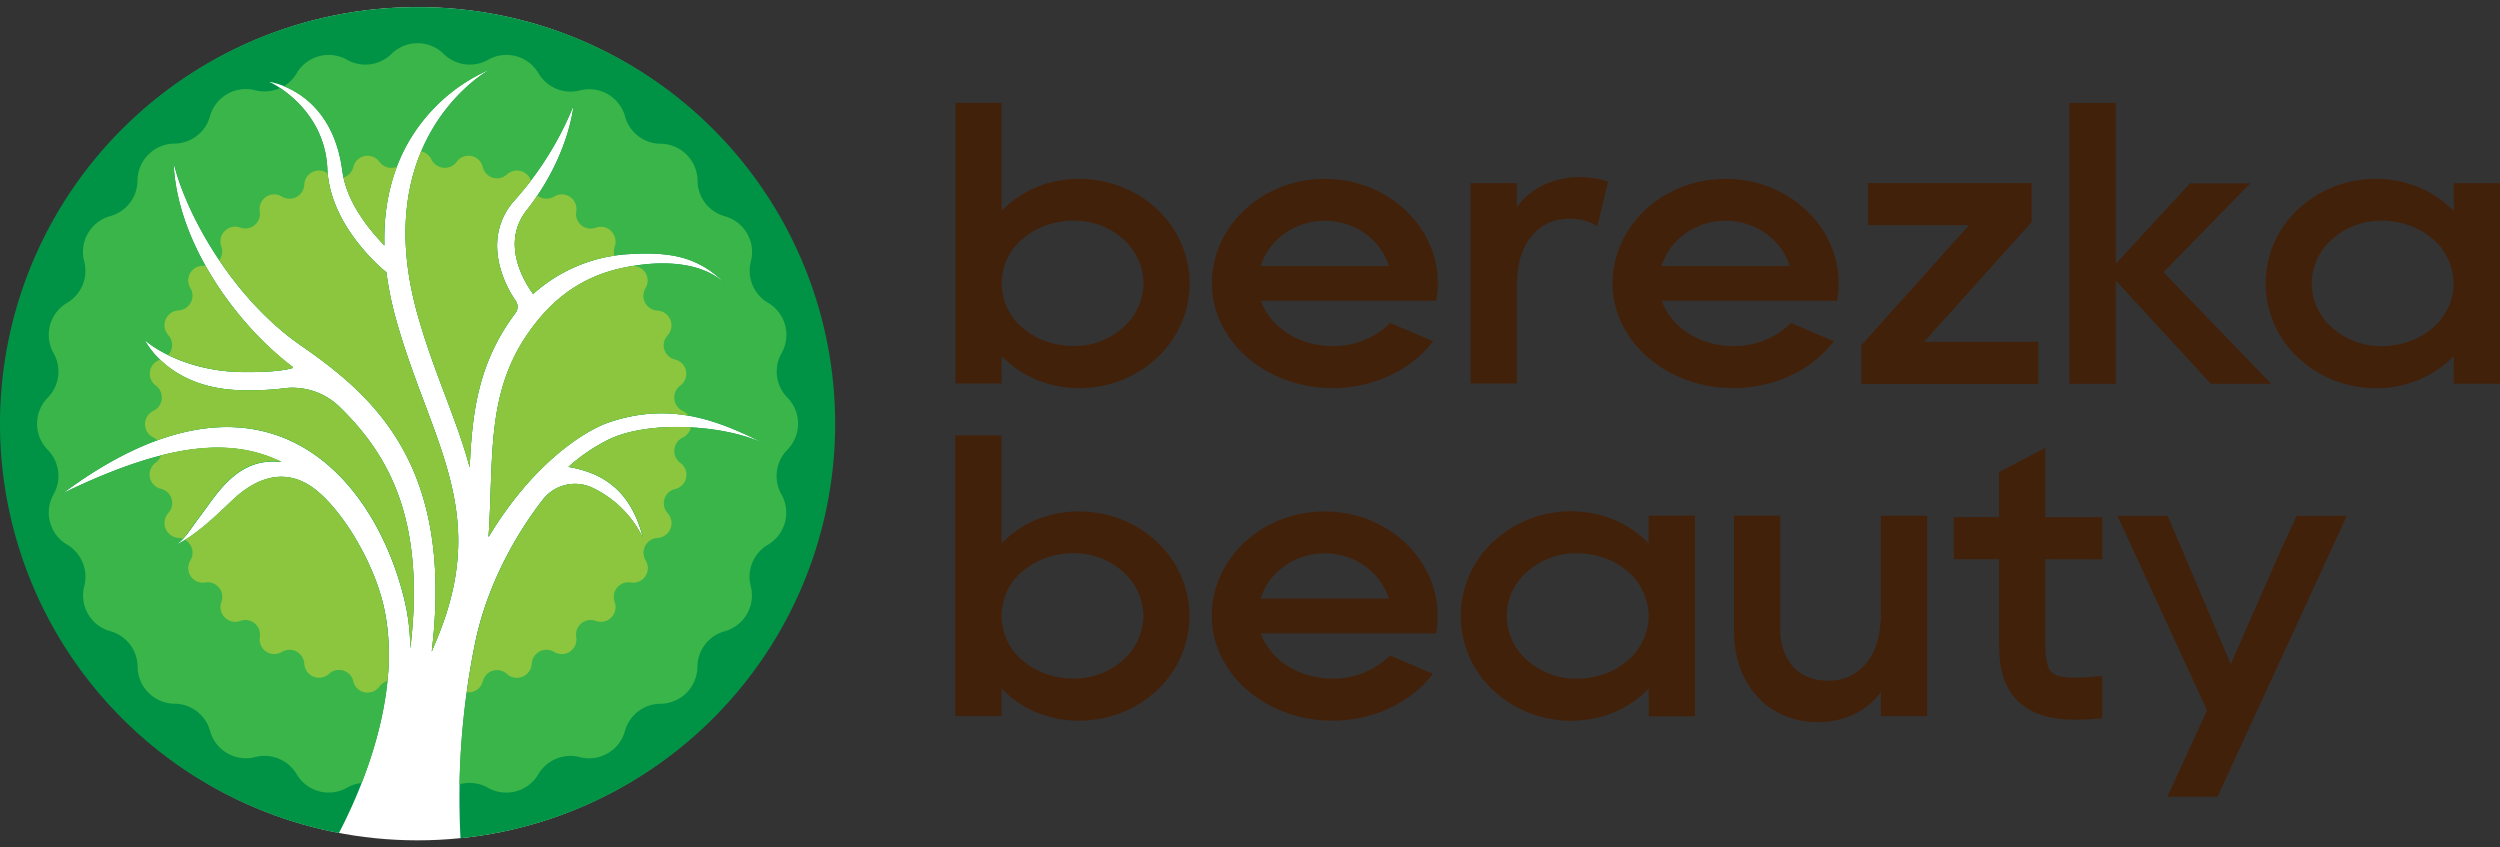 <?xml version="1.0" encoding="UTF-8"?> <svg xmlns="http://www.w3.org/2000/svg" width="118" height="40" viewBox="0 0 118 40" fill="none"><rect x="0" y="0" width="118" height="40" fill="#333333" stroke="none"/><g clip-path="url(#clip0_2834_23755)"><path d="M56.153 13.376a4.815 4.815 0 0 1-1.51 3.484 5.315 5.315 0 0 1-1.74 1.1 5.57 5.57 0 0 1-2.083.361 5.348 5.348 0 0 1-2.04-.457 5.004 5.004 0 0 1-1.5-1.055v1.293h-2.185V4.855h2.185v5.094a5.03 5.03 0 0 1 1.5-1.056 5.315 5.315 0 0 1 2.04-.45 5.568 5.568 0 0 1 2.084.362 5.292 5.292 0 0 1 1.738 1.097 4.818 4.818 0 0 1 1.511 3.474Zm-2.18 0a2.828 2.828 0 0 0-.94-2.07 3.429 3.429 0 0 0-2.213-.888c-.42-.016-.84.037-1.244.155a3.437 3.437 0 0 0-1.147.576 2.732 2.732 0 0 0 0 4.45 3.42 3.42 0 0 0 1.147.575c.403.119.822.171 1.242.155a3.436 3.436 0 0 0 2.211-.886 2.822 2.822 0 0 0 .944-2.065v-.002ZM67.405 14.195h-7.884c.422 1.232 1.773 2.138 3.374 2.138a3.784 3.784 0 0 0 2.723-1.09l2.027.862c-1.035 1.366-2.813 2.213-4.75 2.213-3.143 0-5.693-2.216-5.693-4.942 0-2.725 2.388-4.933 5.33-4.933 2.943 0 5.337 2.21 5.337 4.935 0 .274-.026.548-.077.817h-.387Zm-1.847-1.636c-.38-1.232-1.59-2.138-3.026-2.138-1.435 0-2.646.906-3.025 2.138h6.05ZM75.9 8.572l-.502 2.113a2.119 2.119 0 0 0-1.025-.347 2.686 2.686 0 0 0-.929.06 2.11 2.11 0 0 0-.874.46 2.653 2.653 0 0 0-.666.92 3.572 3.572 0 0 0-.275 1.184l-.029.345v4.797h-2.19v-9.46h2.185v1.143c.258-.368.592-.676.978-.904a3.866 3.866 0 0 1 1.8-.518c.319-.013.64.008.955.06.194.035.385.084.572.147ZM86.322 14.195h-7.885c.423 1.232 1.773 2.138 3.374 2.138a3.793 3.793 0 0 0 2.725-1.09l2.026.862c-1.035 1.366-2.812 2.213-4.75 2.213-3.142 0-5.7-2.216-5.7-4.942 0-2.725 2.394-4.933 5.337-4.933 2.943 0 5.337 2.218 5.337 4.944 0 .274-.027.547-.078.817l-.386-.009Zm-1.848-1.636c-.379-1.232-1.59-2.138-3.025-2.138-1.435 0-2.646.906-3.026 2.138h6.051ZM96.203 16.136v1.987h-8.35v-1.828l5.088-5.667h-4.775V8.641h7.73v1.84l-5.079 5.655h5.386ZM107.202 18.116h-2.852l-4.484-4.873v4.873h-2.191V4.86h2.19v7.59l3.501-3.795h2.849l-4.097 4.193 5.084 5.268Z" fill="#42210B"></path><path d="M118 8.645v9.466h-2.185V16.81c-.431.441-.94.8-1.501 1.055a5.31 5.31 0 0 1-2.039.46 5.577 5.577 0 0 1-2.085-.363 5.34 5.34 0 0 1-1.739-1.099 4.771 4.771 0 0 1-1.118-5.382c.26-.6.641-1.139 1.118-1.585a5.337 5.337 0 0 1 1.739-1.097 5.567 5.567 0 0 1 2.085-.355 5.32 5.32 0 0 1 2.037.457 5.025 5.025 0 0 1 1.503 1.057V8.645H118Zm-2.189 4.733a2.81 2.81 0 0 0-1.145-2.227 3.441 3.441 0 0 0-1.147-.576 3.874 3.874 0 0 0-1.244-.155 3.425 3.425 0 0 0-2.213.888 2.747 2.747 0 0 0-.944 2.07 2.739 2.739 0 0 0 .944 2.07c.608.55 1.392.864 2.211.886.42.017.839-.036 1.242-.155a3.435 3.435 0 0 0 1.147-.574 2.803 2.803 0 0 0 1.149-2.227ZM56.146 29.073a4.828 4.828 0 0 1-1.509 3.484 5.313 5.313 0 0 1-1.74 1.099 5.58 5.58 0 0 1-2.086.362 5.346 5.346 0 0 1-2.039-.457 5.022 5.022 0 0 1-1.499-1.056V33.8h-2.185V20.552h2.185v5.093a5 5 0 0 1 1.501-1.055 5.304 5.304 0 0 1 2.039-.45 5.573 5.573 0 0 1 2.084.362 5.292 5.292 0 0 1 1.738 1.097 4.83 4.83 0 0 1 1.511 3.474Zm-2.18 0a2.822 2.822 0 0 0-.942-2.07 3.424 3.424 0 0 0-2.211-.889c-.42-.015-.84.037-1.244.156a3.45 3.45 0 0 0-1.149.576 2.737 2.737 0 0 0 0 4.45c.344.262.734.457 1.15.575.402.119.822.171 1.241.155a3.436 3.436 0 0 0 2.212-.887 2.828 2.828 0 0 0 .943-2.065v-.001ZM67.397 29.892h-7.886c.424 1.232 1.775 2.137 3.374 2.137a3.795 3.795 0 0 0 2.725-1.09l2.027.863c-1.043 1.366-2.813 2.213-4.75 2.213-3.143 0-5.692-2.217-5.692-4.942 0-2.726 2.385-4.933 5.33-4.933 2.944 0 5.336 2.218 5.336 4.943 0 .275-.026.548-.077.818l-.387-.009Zm-1.847-1.637c-.38-1.231-1.592-2.137-3.025-2.137-1.434 0-2.646.906-3.026 2.137h6.051ZM80.005 24.341v9.467H77.82v-1.303a5 5 0 0 1-1.499 1.056 5.309 5.309 0 0 1-2.039.459 5.57 5.57 0 0 1-2.085-.362 5.348 5.348 0 0 1-1.74-1.1 4.772 4.772 0 0 1 0-6.966 5.347 5.347 0 0 1 1.738-1.097 5.569 5.569 0 0 1 2.084-.362 5.305 5.305 0 0 1 2.038.457c.562.257 1.07.615 1.501 1.057v-1.306h2.187Zm-2.188 4.734a2.81 2.81 0 0 0-1.144-2.227 3.45 3.45 0 0 0-1.149-.576 3.863 3.863 0 0 0-1.244-.156 3.433 3.433 0 0 0-2.213.889 2.741 2.741 0 0 0 0 4.14c.608.55 1.392.864 2.212.886.42.016.839-.036 1.242-.155a3.452 3.452 0 0 0 1.148-.575 2.805 2.805 0 0 0 1.148-2.226ZM90.964 24.341V33.8h-2.186v-1.142c-.26.366-.593.674-.978.904a3.866 3.866 0 0 1-1.799.518 4.636 4.636 0 0 1-.957-.06 4.008 4.008 0 0 1-.942-.296 3.673 3.673 0 0 1-.825-.517 3.714 3.714 0 0 1-.627-.69 4.311 4.311 0 0 1-.672-1.528 5.647 5.647 0 0 1-.134-1.156v-5.494h2.185v5.447c0 .09.01.173.018.264.017.168.05.334.095.497.083.3.223.58.413.825.166.212.376.386.616.508.258.133.54.212.83.232.311.034.626.013.93-.06.323-.082.623-.24.873-.461.286-.255.513-.569.667-.92.16-.376.254-.776.278-1.183l.03-.345v-4.8h2.185ZM96.538 26.396v3.874c0 1.18.197 1.407.399 1.537.402.26 1.494.184 2.29.095V33.9c-.419.041-.834.07-1.234.07-.877 0-1.686-.132-2.322-.544-1.16-.75-1.318-1.96-1.318-3.157v-3.876h-2.134v-1.987h2.134v-2.125l2.185-1.147v3.277h2.69v1.989l-2.69-.005ZM110.679 24.545l-6.011 13.06h-2.37l1.873-4.073-4.226-9.184h2.37l2.977 6.998 2.355-5.363.752-1.635h2.37l-.09.197Z" fill="#42210B"></path><path d="M19.709 39.664c10.86 0 19.664-8.804 19.664-19.664C39.373 9.14 30.569.336 19.709.336 8.849.336.045 9.14.045 20c0 10.86 8.804 19.664 19.664 19.664Z" fill="#fff"></path><path d="M19.71.336a19.664 19.664 0 0 0-3.713 38.983c1.064-2.036 3.105-6.717 2.07-10.88-.518-2.045-1.922-4.337-3.17-5.32-1.25-.984-2.622-.753-3.95.517-.639.609-1.798 1.744-2.71 2.106-.09.045-.185.078-.283.098h-.02c.103-.022.205-.053.303-.093.459-.233.745-.77 1.188-1.35.818-1.072 1.779-2.838 3.86-2.588-2.295-1.12-5.226-.997-10.308 1.468 9.374-6.96 14.623-.918 16.082 4.91a10 10 0 0 1 .305 2.43c.031-.26.059-.518.083-.794.495-5.571-1.207-8.464-3.43-10.627a3.193 3.193 0 0 0-2.657-.863c-.25.035-.545.06-.894.075-.29.012-.616.017-.985.014-3.501-.037-4.609-2.3-4.66-2.39.041.073 1.695 1.501 4.657 1.53 1.431.014 2.07-.11 2.342-.195v-.04c-2.51-1.881-5.46-5.74-5.626-9.643.626 2.563 2.863 6.439 5.995 8.612 3.44 2.379 6.993 5.54 6.277 13.619a36.58 36.58 0 0 1-.088.84c.07-.173.138-.345.213-.518 1.93-4.583.83-7.517-.563-11.23-.457-1.22-.93-2.48-1.325-3.889-.212-.75-.369-1.514-.469-2.287l-.01.012c-.109-.086-2.656-2.142-2.772-4.87-.122-2.858-2.651-4.098-2.76-4.112.035 0 2.951.392 3.459 4.17.205 1.54 1.288 2.811 1.99 3.548-.074-2.791.863-4.685 1.82-5.877a8.15 8.15 0 0 1 3.238-2.46c-.254.097-5.82 3.303-3.49 11.604.383 1.366.847 2.606 1.297 3.794.437 1.168.863 2.288 1.165 3.423.107-2.524.38-4.93 2.156-7.286a.491.491 0 0 0 .013-.576c-.765-1.116-1.507-3.164-.015-4.789a15.352 15.352 0 0 0 2.744-4.419c-.017.11-.241 2.427-2.208 4.928-1.245 1.585-.096 3.407.302 3.955a7.364 7.364 0 0 1 4.485-1.878c2.02-.124 3.357.107 4.687 1.492-1.12-1.166-3.16-1.247-5.042-.823-1.773.4-3.105 1.365-4.14 2.75-1.813 2.394-1.892 4.845-1.994 7.688-.024.722-.048 1.468-.102 2.242 2.13-3.533 4.578-5.035 5.677-5.41 2.972-1.012 5.257-.06 7.469 1.065-1.913-.971-5.563-1.173-7.452-.264a8.47 8.47 0 0 0-1.92 1.299c1.225.219 2.888.793 3.516 3.357a5.053 5.053 0 0 0-2.401-2.377 1.92 1.92 0 0 0-2.319.56c-1.404 1.804-2.677 4.216-3.201 6.767a36.536 36.536 0 0 0-.69 9.22A19.664 19.664 0 0 0 19.709.336Z" fill="#009245"></path><path d="M16.38 37.18a1.76 1.76 0 0 1 .69-.22c.918-2.347 1.738-5.567.996-8.527-.518-2.046-1.922-4.338-3.17-5.322-1.25-.983-2.623-.752-3.95.518-.639.609-1.798 1.744-2.71 2.106-.09.045-.185.078-.283.098h-.021a1.77 1.77 0 0 0 .303-.093c.46-.233.746-.77 1.189-1.35.818-1.072 1.778-2.838 3.86-2.588-2.294-1.112-5.224-.99-10.306 1.475 9.373-6.96 14.622-.918 16.081 4.91a10 10 0 0 1 .306 2.43c.03-.26.058-.518.082-.794.495-5.571-1.207-8.464-3.429-10.627a3.194 3.194 0 0 0-2.658-.863c-.25.035-.545.06-.893.075-.29.012-.616.017-.985.013-3.502-.036-4.61-2.299-4.66-2.389.04.073 1.695 1.501 4.656 1.53 1.432.014 2.07-.11 2.343-.195v-.04c-2.51-1.881-5.461-5.74-5.627-9.643.626 2.563 2.863 6.439 5.996 8.612 3.44 2.379 6.993 5.54 6.277 13.619a36.53 36.53 0 0 1-.088.84c.069-.173.138-.345.212-.518 1.93-4.583.83-7.517-.562-11.23-.457-1.22-.93-2.48-1.325-3.889a15.83 15.83 0 0 1-.47-2.287l-.01.012c-.108-.086-2.656-2.142-2.771-4.87-.088-2.081-1.455-3.303-2.234-3.82a1.75 1.75 0 0 1-1.177.107A1.754 1.754 0 0 0 9.91 5.49a1.753 1.753 0 0 1-1.678 1.287A1.758 1.758 0 0 0 6.49 8.52 1.752 1.752 0 0 1 5.203 10.2a1.754 1.754 0 0 0-1.231 2.132 1.756 1.756 0 0 1-.804 1.961 1.754 1.754 0 0 0-.639 2.379 1.756 1.756 0 0 1-.276 2.097 1.756 1.756 0 0 0 0 2.463 1.756 1.756 0 0 1 .276 2.098 1.754 1.754 0 0 0 .639 2.378 1.756 1.756 0 0 1 .809 1.955 1.754 1.754 0 0 0 1.231 2.132 1.752 1.752 0 0 1 1.287 1.678 1.758 1.758 0 0 0 1.742 1.742 1.752 1.752 0 0 1 1.679 1.287 1.754 1.754 0 0 0 2.132 1.232 1.755 1.755 0 0 1 1.954.809 1.755 1.755 0 0 0 2.379.638Z" fill="#39B54A"></path><path d="M37.166 18.768a1.756 1.756 0 0 1-.276-2.097 1.754 1.754 0 0 0-.639-2.379 1.756 1.756 0 0 1-.809-1.954 1.754 1.754 0 0 0-1.231-2.132 1.752 1.752 0 0 1-1.287-1.679 1.758 1.758 0 0 0-1.742-1.742 1.752 1.752 0 0 1-1.679-1.287 1.754 1.754 0 0 0-2.132-1.231 1.756 1.756 0 0 1-1.954-.81 1.754 1.754 0 0 0-2.379-.637 1.756 1.756 0 0 1-2.097-.276 1.756 1.756 0 0 0-2.463 0 1.756 1.756 0 0 1-2.098.276 1.754 1.754 0 0 0-2.378.638 1.735 1.735 0 0 1-.608.612c.906.366 2.415 1.358 2.76 3.967.206 1.54 1.289 2.812 1.99 3.549-.073-2.791.863-4.685 1.82-5.877a8.15 8.15 0 0 1 3.238-2.46c-.257.09-5.823 3.296-3.493 11.597.383 1.366.847 2.606 1.297 3.794.437 1.168.863 2.288 1.165 3.423.107-2.524.381-4.93 2.156-7.286a.491.491 0 0 0 .014-.576c-.766-1.116-1.508-3.164-.016-4.789a15.354 15.354 0 0 0 2.745-4.419c-.018.11-.242 2.427-2.208 4.928-1.246 1.585-.097 3.407.302 3.955a7.364 7.364 0 0 1 4.484-1.878c2.02-.124 3.357.107 4.687 1.492-1.12-1.166-3.16-1.247-5.042-.823-1.773.4-3.105 1.365-4.14 2.75-1.813 2.394-1.892 4.845-1.994 7.688-.024.722-.048 1.468-.102 2.242 2.13-3.533 4.578-5.035 5.677-5.41 2.972-1.012 5.258-.06 7.469 1.065-1.913-.971-5.563-1.173-7.452-.264a8.468 8.468 0 0 0-1.92 1.299c1.225.219 2.888.793 3.516 3.357a5.053 5.053 0 0 0-2.401-2.377 1.92 1.92 0 0 0-2.319.56c-1.403 1.804-2.676 4.216-3.2 6.767a37.242 37.242 0 0 0-.74 6.677 1.76 1.76 0 0 1 1.345.162 1.754 1.754 0 0 0 2.378-.638 1.756 1.756 0 0 1 1.954-.809 1.754 1.754 0 0 0 2.133-1.231 1.753 1.753 0 0 1 1.678-1.287 1.758 1.758 0 0 0 1.742-1.742 1.753 1.753 0 0 1 1.287-1.679 1.754 1.754 0 0 0 1.231-2.132 1.756 1.756 0 0 1 .81-1.954 1.755 1.755 0 0 0 .638-2.379 1.756 1.756 0 0 1 .276-2.097 1.756 1.756 0 0 0 .007-2.467Z" fill="#39B54A"></path><path d="M25.15 15.408c-1.81 2.403-1.889 4.854-1.99 7.697-.025.722-.049 1.468-.102 2.242 2.13-3.533 4.578-5.035 5.677-5.41a7.425 7.425 0 0 1 3.753-.319.7.7 0 0 0-.267-.224.7.7 0 0 1-.118-1.19.69.69 0 0 0-.245-1.235.69.69 0 0 1-.345-1.144.7.7 0 0 0-.483-1.166.698.698 0 0 1-.564-1.054.69.69 0 0 0-.602-1.053 9.259 9.259 0 0 0-.574.11c-1.768.397-3.096 1.36-4.14 2.746ZM22.787 7.887a.69.69 0 0 0-1.236-.245.7.7 0 0 1-1.19-.117.69.69 0 0 0-.48-.38c-.767 1.82-1.115 4.344-.172 7.7.383 1.367.847 2.607 1.297 3.795.437 1.168.863 2.288 1.165 3.423.107-2.524.38-4.93 2.156-7.286a.492.492 0 0 0 .014-.576c-.766-1.117-1.508-3.164-.016-4.789.264-.288.509-.586.737-.885a.7.7 0 0 0-1.13-.298.69.69 0 0 1-1.145-.342ZM18.142 11.586a9.612 9.612 0 0 1 .592-3.716.7.7 0 0 1-.823-.228.69.69 0 0 0-1.235.245.69.69 0 0 1-.462.492c.305 1.385 1.278 2.525 1.928 3.207Z" fill="#8CC63F"></path><path d="M26.15 9.281a.69.69 0 0 1-.787-.053c-.154.226-.32.453-.5.69-1.246 1.585-.097 3.406.301 3.955a7.346 7.346 0 0 1 3.838-1.808.69.69 0 0 1 .012-.428.698.698 0 0 0-.892-.891.69.69 0 0 1-.924-.758.69.69 0 0 0-1.047-.707ZM10.348 12.28c1.018 1.51 2.325 2.963 3.842 4.017 3.44 2.378 6.992 5.54 6.277 13.618-.026.288-.057.565-.088.84.069-.173.138-.345.212-.518 1.93-4.583.83-7.517-.563-11.23-.457-1.22-.93-2.48-1.324-3.889-.213-.75-.37-1.514-.47-2.287l-.01.012c-.105-.083-2.527-2.039-2.76-4.657a.69.69 0 0 0-1.102.531.698.698 0 0 1-1.054.564.69.69 0 0 0-1.047.7.69.69 0 0 1-.924.758.698.698 0 0 0-.892.892.69.69 0 0 1-.097.65ZM32.228 20.652a.689.689 0 0 0 .381-.483c-1.432-.076-2.875.096-3.85.566a8.462 8.462 0 0 0-1.92 1.299c1.225.219 2.888.793 3.516 3.356a5.052 5.052 0 0 0-2.401-2.377 1.92 1.92 0 0 0-2.319.56c-1.404 1.805-2.677 4.216-3.201 6.768a32.008 32.008 0 0 0-.399 2.335.69.69 0 0 0 .753-.517.69.69 0 0 1 1.143-.345.7.7 0 0 0 1.166-.483.698.698 0 0 1 1.054-.564.69.69 0 0 0 1.047-.7.69.69 0 0 1 .925-.758.698.698 0 0 0 .892-.892.69.69 0 0 1 .757-.924.69.69 0 0 0 .7-1.047.698.698 0 0 1 .564-1.054.702.702 0 0 0 .483-1.166.69.69 0 0 1 .345-1.144.69.69 0 0 0 .245-1.235.7.7 0 0 1 .119-1.195ZM16.675 32.155a.69.69 0 0 0 1.235.245.7.7 0 0 1 .375-.255c.14-1.241.064-2.497-.223-3.712-.518-2.046-1.922-4.338-3.17-5.321-1.25-.984-2.622-.752-3.95.517-.527.502-1.406 1.361-2.21 1.85a.7.7 0 0 1 .259.967.69.69 0 0 0 .7 1.047.689.689 0 0 1 .757.924.698.698 0 0 0 .892.892.69.69 0 0 1 .925.757.69.69 0 0 0 1.046.7.699.699 0 0 1 1.051.56.7.7 0 0 0 1.166.483.69.69 0 0 1 1.147.346Z" fill="#8CC63F"></path><path d="M7.944 24.22a.7.7 0 0 0 .483 1.167.69.69 0 0 1 .2.04c.26-.273.49-.651.794-1.048.817-1.07 1.778-2.837 3.86-2.587-1.487-.723-3.245-.921-5.684-.3a.707.707 0 0 1-.245.345.69.69 0 0 0 .245 1.235.69.69 0 0 1 .345 1.143l.002.006Z" fill="#8CC63F"></path><path d="M19.066 28.181c.2.796.3 1.614.299 2.435.03-.258.058-.517.083-.793.494-5.571-1.208-8.464-3.43-10.627a3.193 3.193 0 0 0-2.658-.863 9.26 9.26 0 0 1-.893.075c-.29.012-.616.017-.985.013-2.015-.02-3.236-.783-3.92-1.442a.69.69 0 0 0-.203 1.222.7.7 0 0 1-.117 1.19.698.698 0 0 0 0 1.26.72.72 0 0 1 .185.13c6.61-2.415 10.428 2.567 11.64 7.4Z" fill="#8CC63F"></path><path d="M7.944 15.822a.69.69 0 0 1 0 .933 8.208 8.208 0 0 0 3.54.804c1.432.014 2.07-.11 2.342-.195v-.041a15.857 15.857 0 0 1-4.12-4.768H9.69a.69.69 0 0 0-.7 1.047.699.699 0 0 1-.563 1.05.7.7 0 0 0-.483 1.167v.003Z" fill="#8CC63F"></path></g><defs><clipPath id="clip0_2834_23755"><path fill="#fff" d="M0 0h118v40H0z"></path></clipPath></defs></svg> 
